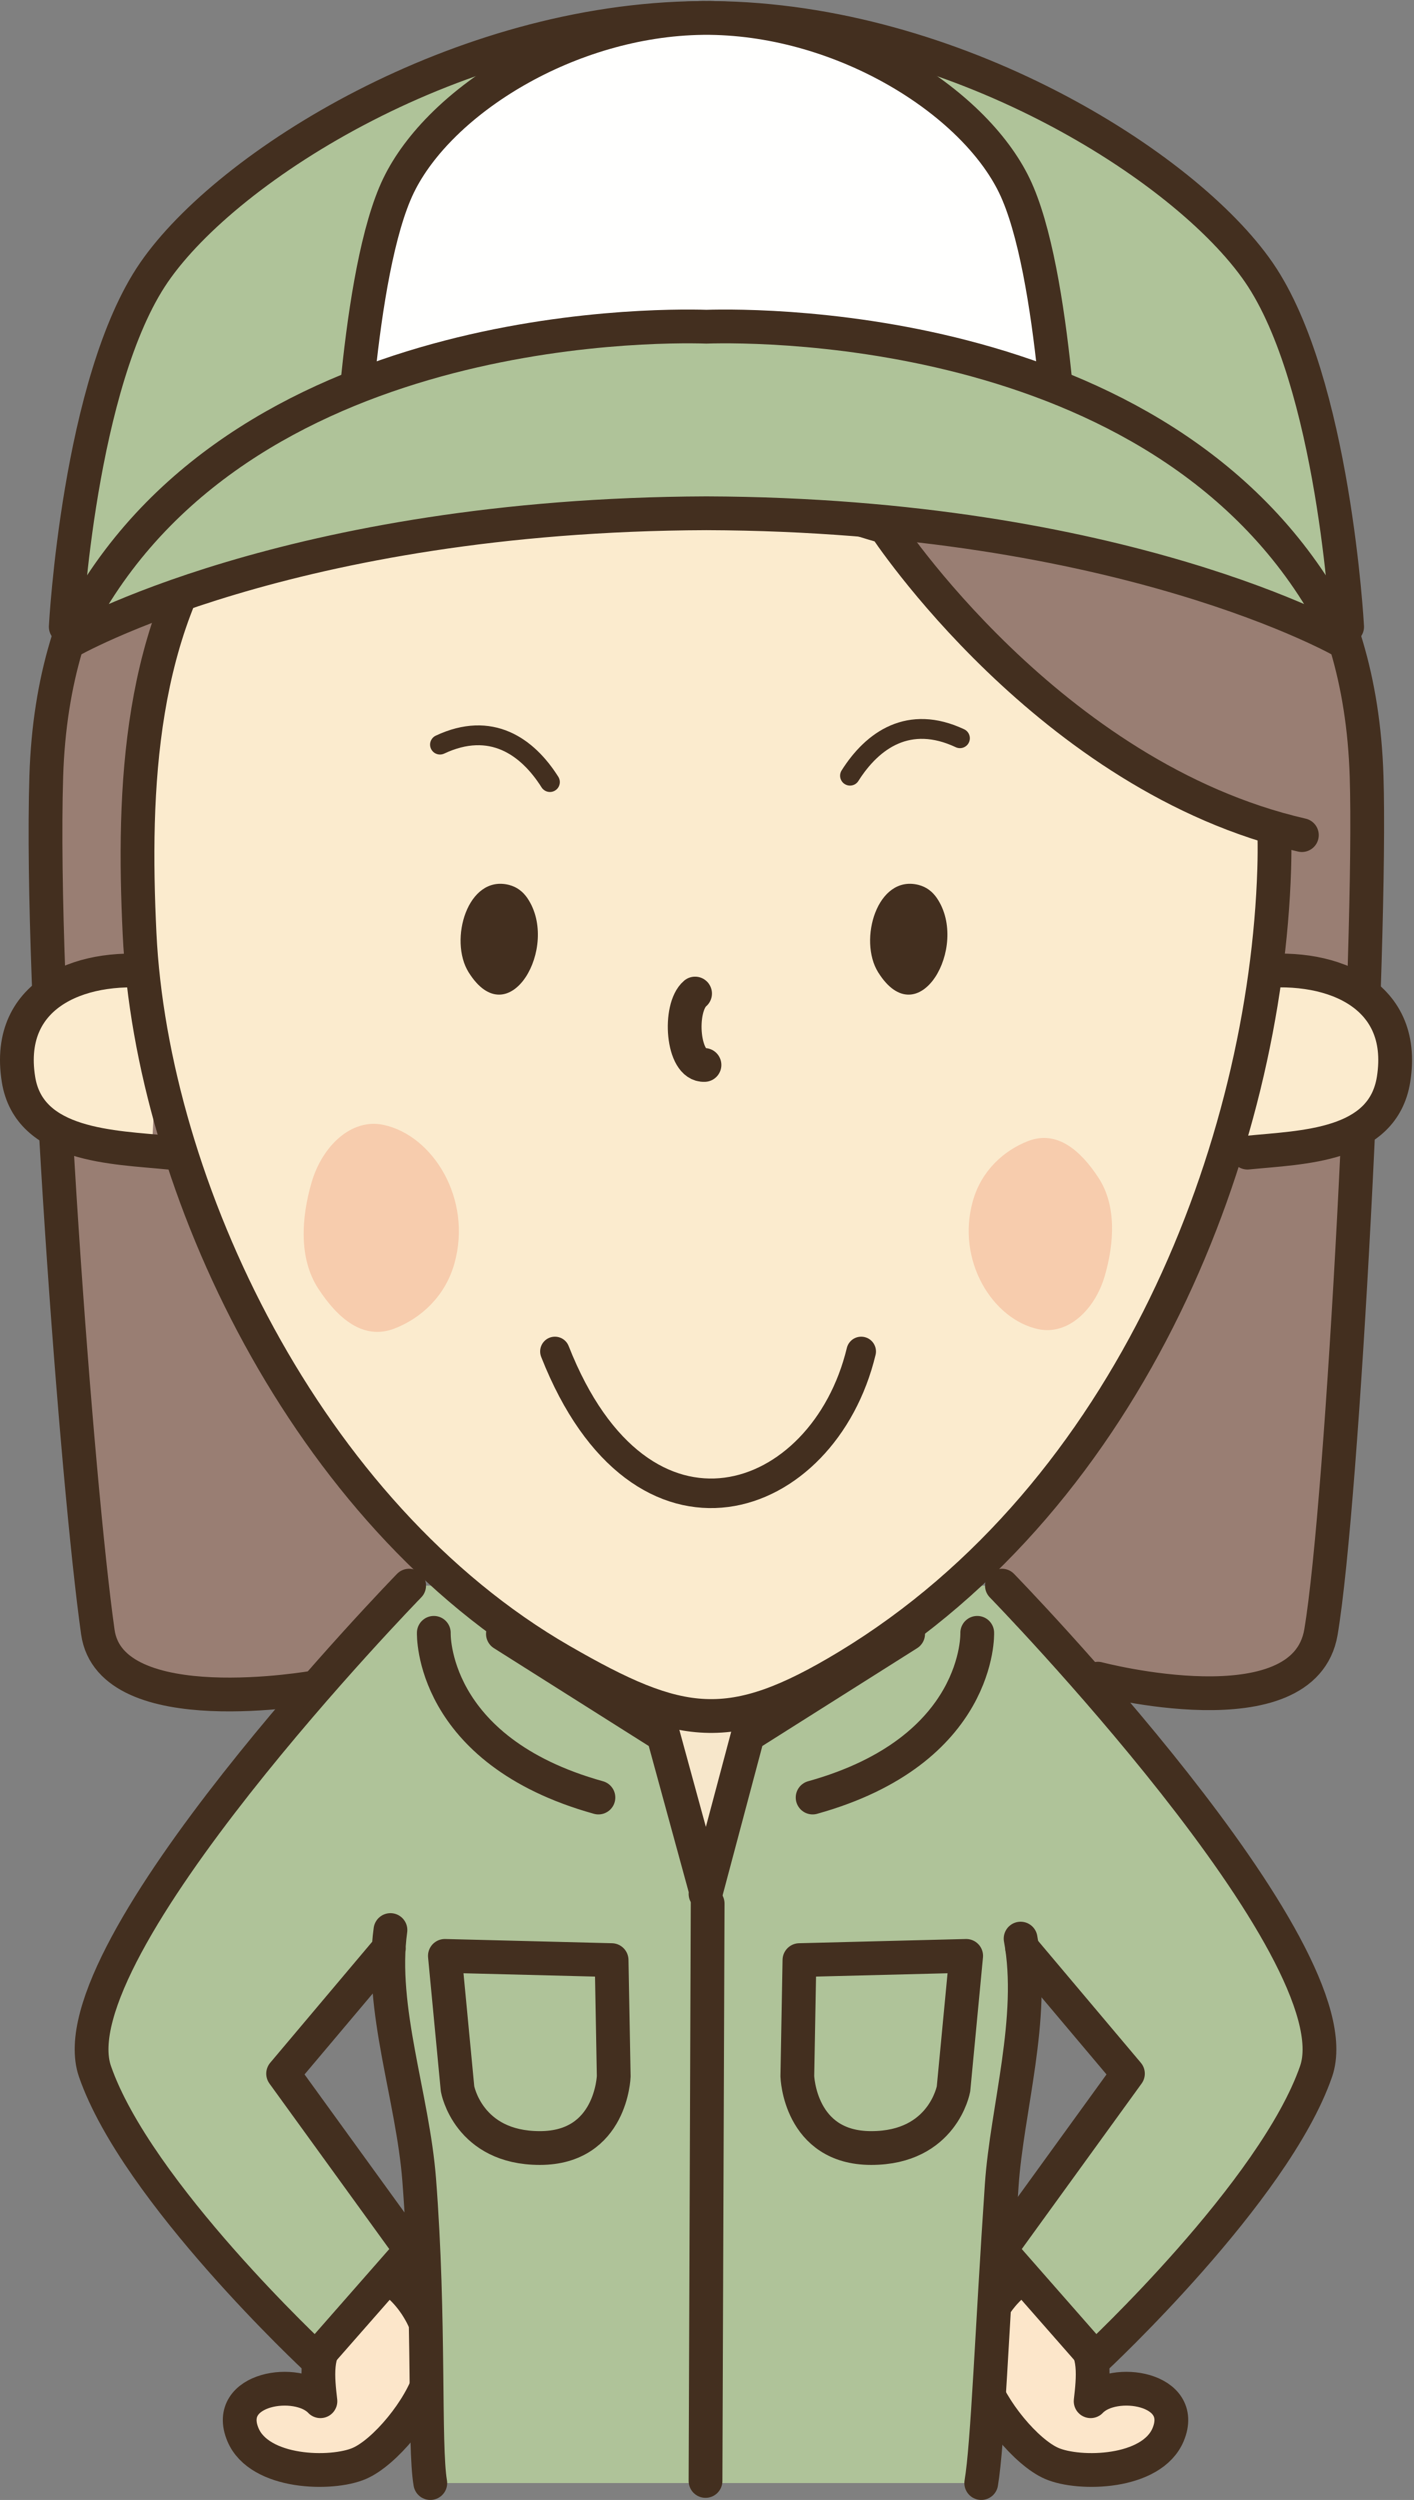 <?xml version="1.0" encoding="UTF-8" standalone="no"?>
<svg
   xmlns:dc="http://purl.org/dc/elements/1.1/"
   xmlns:cc="http://creativecommons.org/ns#"
   xmlns:rdf="http://www.w3.org/1999/02/22-rdf-syntax-ns#"
   xmlns:svg="http://www.w3.org/2000/svg"
   xmlns="http://www.w3.org/2000/svg"
   xmlns:sodipodi="http://sodipodi.sourceforge.net/DTD/sodipodi-0.dtd"
   xmlns:inkscape="http://www.inkscape.org/namespaces/inkscape"
   version="1.1"
   x="0"
   y="0"
   width="670"
   height="1184"
   viewBox="0, 0, 670, 1184"
   id="svg4250"
   inkscape:version="0.91 r13725"
   sodipodi:docname="deliverywoman.svg">
  <rect x="0" y="0" width="670" height="1184" fill="#808080" stroke="none"/>
  <defs
     id="defs4341" />
  <sodipodi:namedview
     pagecolor="#ffffff"
     bordercolor="#666666"
     borderopacity="1"
     objecttolerance="10"
     gridtolerance="10"
     guidetolerance="10"
     inkscape:pageopacity="0"
     inkscape:pageshadow="2"
     inkscape:window-width="1916"
     inkscape:window-height="1035"
     id="namedview4339"
     showgrid="false"
     showguides="true"
     inkscape:guide-bbox="true"
     inkscape:zoom="0.43092253"
     inkscape:cx="173.64938"
     inkscape:cy="883.02389"
     inkscape:window-x="4"
     inkscape:window-y="1"
     inkscape:window-maximized="1"
     inkscape:current-layer="Layer_1" />
  <g
     id="Layer_1">
    <path
       d="m 202.827,171.494 c 0,0 -175.134,11.413 -180.897,196.109 -0.769,24.636 7.343,390.07 25.558,410.212 70.696,78.178 152.276,-22.38 152.276,-22.38"
       id="path4293"
       inkscape:connector-curvature="0"
       style="fill:#997e73"
       sodipodi:nodetypes="cssc" />
    <path
       d="m 466.64,171.494 c 0,0 175.131,11.413 180.896,196.109 3.599,115.307 11.811,353.11 -39.57,427.374 -12.543,18.13 -60.001,13.893 -93.188,-4.42 -24.197,-13.352 -46.441,-40.585 -46.441,-40.585"
       id="path4289"
       inkscape:connector-curvature="0"
       style="fill:#997e73"
       sodipodi:nodetypes="csssc" />
    <path
       d="M487.948,1076.91 C473.007,1083.36 459.193,1106.82 464.677,1125.38 C469.316,1141.07 486.361,1161.51 498.325,1166.69 C511.493,1172.39 545.734,1171.62 553.497,1153.06 C562.718,1131 527.573,1125.72 516.779,1137.24 C517.991,1126.68 519.58,1112.69 511.006,1107.33"
       fill="#FCE6CA"
       id="path4253" />
    <path
       d="M487.948,1076.91 C473.007,1083.36 459.193,1106.82 464.677,1125.38 C469.316,1141.07 486.361,1161.51 498.325,1166.69 C511.493,1172.39 545.734,1171.62 553.497,1153.06 C562.718,1131 527.573,1125.72 516.779,1137.24 C517.991,1126.68 519.58,1112.69 511.006,1107.33"
       fill-opacity="0"
       stroke="#432F1F"
       stroke-width="16"
       stroke-linecap="round"
       stroke-linejoin="round"
       id="path4255" />
    <path
       d="M180.656,1076.91 C195.596,1083.36 209.411,1106.82 203.926,1125.38 C199.288,1141.07 182.243,1161.51 170.279,1166.69 C157.111,1172.39 122.87,1171.62 115.107,1153.06 C105.885,1131 141.031,1125.72 151.825,1137.24 C150.613,1126.68 149.024,1112.69 157.597,1107.33"
       fill="#FCE6CA"
       id="path4257" />
    <path
       d="M180.656,1076.91 C195.596,1083.36 209.411,1106.82 203.926,1125.38 C199.288,1141.07 182.243,1161.51 170.279,1166.69 C157.111,1172.39 122.87,1171.62 115.107,1153.06 C105.885,1131 141.031,1125.72 151.825,1137.24 C150.613,1126.68 149.024,1112.69 157.597,1107.33"
       fill-opacity="0"
       stroke="#432F1F"
       stroke-width="16"
       stroke-linecap="round"
       stroke-linejoin="round"
       id="path4259" />
    <path
       d="M474.481,1064.89 C477.513,1020.27 480.634,968.989 483.333,922.667 L484.339,922.667 L534.449,982.098 L474.481,1064.89 z M134.155,982.098 L184.264,922.667 L185.505,922.667 C188.212,969.115 191.343,1020.54 194.383,1065.25 L134.155,982.098 z M474.74,750.967 L193.864,750.967 C193.864,750.967 25.261,924.073 45.001,981.045 C64.742,1038.02 149.597,1117 149.597,1117 L194.43,1065.94 C197.988,1118.2 201.418,1161.16 203.892,1176 L464.948,1176 C467.417,1161.18 470.84,1118.34 474.393,1066.19 L519.006,1117 C519.006,1117 603.862,1038.02 623.602,981.045 C643.342,924.073 474.74,750.967 474.74,750.967"
       fill="#AFC399"
       id="path4261" />
    <path
       d="M484.339,922.667 L534.449,982.098 L473.925,1065.65 L519.006,1117 C519.006,1117 603.862,1038.02 623.602,981.045 C643.342,924.073 474.74,750.967 474.74,750.967"
       fill="#AFC399"
       id="path4263" />
    <path
       d="M484.339,922.667 L534.449,982.098 L473.925,1065.65 L519.006,1117 C519.006,1117 603.862,1038.02 623.602,981.045 C643.342,924.073 474.74,750.967 474.74,750.967"
       fill-opacity="0"
       stroke="#432F1F"
       stroke-width="16"
       stroke-linecap="round"
       stroke-linejoin="round"
       id="path4265" />
    <path
       d="M184.264,922.667 L134.155,982.098 L194.678,1065.65 L149.597,1117 C149.597,1117 64.742,1038.02 45.001,981.045 C25.261,924.073 193.864,750.967 193.864,750.967"
       fill="#AFC399"
       id="path4267" />
    <path
       d="m 184.264,922.667 -50.109,59.431 60.523,83.552 -45.081,51.35 c 0,0 -84.855,-78.98 -104.596,-135.955 -19.74,-56.972 148.863,-230.078 148.863,-230.078 m 289.732,167.177 c 6.971,37.409 -6.524,81.059 -8.95,116.819 -4.69,69.148 -6.594,122.59 -9.698,141.037 M 185.007,914.09 c -5.143,37.16 10.567,78.951 13.615,118.258 5.153,66.458 2.179,125.811 5.27,143.652"
       id="path4269"
       inkscape:connector-curvature="0"
       style="fill-opacity:0;stroke:#432f1f;stroke-width:16;stroke-linecap:round;stroke-linejoin:round"
       sodipodi:nodetypes="ccccsccsccsc" />
    <path
       d="M333.285,923.17 L334.583,935.661 L335.318,923.914 C334.754,923.709 334.075,923.46 333.285,923.17"
       fill="#AFC399"
       id="path4271" />
    <path
       d="M334.301,877.827 L314.301,821.827 L238.301,773.827 C238.301,773.827 258.793,737.214 332.29,737.214 C405.786,737.214 430.301,773.827 430.301,773.827 L354.301,821.827 L334.301,877.827"
       fill="#F7E7CB"
       id="path4273" />
    <path
       d="m 334.301,894.942 -20,-73.115 -76,-48 c 0,0 20.492,-36.613 93.989,-36.613 73.496,0 98.011,36.613 98.011,36.613 l -76,48 -20,75.128"
       id="path4275"
       inkscape:connector-curvature="0"
       style="fill-opacity:0;stroke:#432f1f;stroke-width:16;stroke-linecap:round;stroke-linejoin:round"
       sodipodi:nodetypes="cccsccc" />
    <path
       d="M 335.308,901.517 334.301,1175"
       id="path4277"
       inkscape:connector-curvature="0"
       style="fill:#f7e7cb"
       sodipodi:nodetypes="cc" />
    <path
       d="M 335.308,901.517 334.301,1175 M 463.048,773.326 c 0,0 2,55.714 -78,78 m -179.494,-78 c 0,0 -2,55.714 78,78"
       id="path4279"
       inkscape:connector-curvature="0"
       style="fill-opacity:0;stroke:#432f1f;stroke-width:16;stroke-linecap:round;stroke-linejoin:round"
       sodipodi:nodetypes="cccccc" />
    <path
       d="M457.801,926.326 L378.801,928.326 L377.801,983.326 C377.801,983.326 378.801,1017.33 412.801,1017.33 C446.801,1017.33 451.801,989.326 451.801,989.326 L457.801,926.326"
       fill="#AFC399"
       id="path4281" />
    <path
       d="M457.801,926.326 L378.801,928.326 L377.801,983.326 C377.801,983.326 378.801,1017.33 412.801,1017.33 C446.801,1017.33 451.801,989.326 451.801,989.326 L457.801,926.326 z"
       fill-opacity="0"
       stroke="#432F1F"
       stroke-width="16"
       stroke-linecap="round"
       stroke-linejoin="round"
       id="path4283" />
    <path
       d="M210.801,926.326 L289.801,928.326 L290.801,983.326 C290.801,983.326 289.801,1017.33 255.801,1017.33 C221.801,1017.33 216.801,989.326 216.801,989.326 L210.801,926.326"
       fill="#AFC399"
       id="path4285" />
    <path
       d="M210.801,926.326 L289.801,928.326 L290.801,983.326 C290.801,983.326 289.801,1017.33 255.801,1017.33 C221.801,1017.33 216.801,989.326 216.801,989.326 L210.801,926.326 z"
       fill-opacity="0"
       stroke="#432F1F"
       stroke-width="16"
       stroke-linecap="round"
       stroke-linejoin="round"
       id="path4287" />
    <path
       d="m 466.64,171.494 c 0,0 175.131,11.413 180.896,196.109 2.452,78.575 -11.163,343.343 -21.62,405.355 -8.056,47.769 -105.685,22.081 -105.685,22.081"
       id="path4291"
       inkscape:connector-curvature="0"
       style="fill-opacity:0;stroke:#432f1f;stroke-width:16;stroke-linecap:round;stroke-linejoin:round"
       sodipodi:nodetypes="cssc" />
    <path
       d="m 202.827,171.494 c 0,0 -175.134,11.413 -180.897,196.109 -3.152,101.026 14.56,335.572 24.431,405.353 6.151,43.485 102.875,26.179 102.875,26.179"
       id="path4295"
       inkscape:connector-curvature="0"
       style="fill-opacity:0;stroke:#432f1f;stroke-width:16;stroke-linecap:round;stroke-linejoin:round"
       sodipodi:nodetypes="cssc" />
    <path
       d="m 585.045,543.888 c 26.336,-2.608 70.206,-0.857 75.276,-32.704 6.657,-41.891 -31.991,-55.609 -67.408,-50.568"
       id="path4297"
       inkscape:connector-curvature="0"
       style="fill:#fbebce"
       sodipodi:nodetypes="ccc" />
    <path
       d="m 591.085,545.902 c 26.336,-2.608 64.166,-2.871 69.236,-34.718 6.657,-41.891 -31.991,-55.609 -67.408,-50.568"
       id="path4299"
       inkscape:connector-curvature="0"
       style="fill-opacity:0;stroke:#432f1f;stroke-width:16;stroke-linecap:round;stroke-linejoin:round"
       sodipodi:nodetypes="ccc" />
    <path
       d="M71.949,544.895 C45.614,542.287 13.823,543.031 8.754,511.184 C2.096,469.293 40.746,455.575 76.163,460.616"
       fill="#FBEBCE"
       id="path4301" />
    <path
       d="M 80.003,545.902 C 53.668,543.294 13.823,543.031 8.754,511.184 2.096,469.293 40.746,455.575 76.163,460.616"
       id="path4303"
       inkscape:connector-curvature="0"
       style="fill-opacity:0;stroke:#432f1f;stroke-width:16;stroke-linecap:round;stroke-linejoin:round"
       sodipodi:nodetypes="ccc" />
    <path
       d="M 513.211,205.743 C 454.21,160.881 373.436,154.268 300.287,158.429 231.474,162.341 159.596,179.711 114.092,234.728 66.028,292.84 62.705,370.271 66.131,441.643 c 6.006,125.087 80.18,287.119 199.907,344.317 58.714,28.05 78.331,33.773 135.525,2.656 120.254,-65.426 198.087,-246.989 202.203,-377.579 2.154,-68.323 -23.524,-141.938 -73.334,-190.462 -5.497,-5.356 -11.247,-10.289 -17.221,-14.832"
       id="path4305"
       inkscape:connector-curvature="0"
       style="fill:#fbebce"
       sodipodi:nodetypes="ccscssscc" />
    <path
       d="m 492.073,629.525 c 13.966,2.93 26.762,-9.237 31.408,-25.266 4.515,-15.552 5.605,-33.325 -2.963,-46.423 -8.494,-12.98 -19.673,-22.716 -33.364,-17.424 -11.248,4.363 -22.063,13.773 -26.186,28.393 -7.985,28.336 9.446,56.184 31.105,60.72"
       id="path4307"
       inkscape:connector-curvature="0"
       style="fill:#f7ccad" />
    <path
       d="m 181.622,532.734 c -15.118,-3.173 -28.97,9.998 -34.003,27.349 -4.887,16.837 -6.068,36.077 3.21,50.256 9.195,14.054 21.296,24.594 36.118,18.864 12.178,-4.721 23.883,-14.909 28.349,-30.738 8.643,-30.676 -10.228,-60.82 -33.674,-65.731"
       id="path4309"
       inkscape:connector-curvature="0"
       style="fill:#f7ccad" />
    <path
       d="m 515.276,203.81 c -28.89,-22.41 -64.571,-37.649 -106.651,-42.78 -43.667,-5.324 -88.521,-3.826 -132.375,-1.797 -62.522,2.893 -128.178,31.123 -166.445,80.334 -44.153,56.784 -46.954,134.357 -43.676,202.642 5.713,118.968 78.782,274.576 199.909,344.318 56.389,32.467 79.809,36.35 135.523,2.656 C 536.839,707.371 599.649,542.192 603.765,411.598 606.373,328.867 575.67,250.665 515.276,203.81 Z M 333.804,504.372 c -10.595,0.543 -12.407,-27.082 -4.456,-33.817"
       id="path4311"
       inkscape:connector-curvature="0"
       style="fill-opacity:0;stroke:#432f1f;stroke-width:16;stroke-linecap:round;stroke-linejoin:round"
       sodipodi:nodetypes="ccsccsssccc" />
    <path
       d="M443.953,425.383 C441.864,422.309 438.991,420.051 435.201,419.096 C415.601,414.161 406.568,445.28 416.111,460.51 C435.143,490.891 459.532,448.344 443.953,425.383"
       fill="#432F1F"
       id="path4313" />
    <path
       d="M249.906,425.383 C247.816,422.309 244.942,420.051 241.151,419.096 C221.553,414.161 212.518,445.28 222.063,460.51 C241.094,490.891 265.484,448.344 249.906,425.383"
       fill="#432F1F"
       id="path4315" />
    <path
       d="M 616.458,395.517 C 523.734,371.583 450.875,287.879 428.154,259.23 c -4.837,-6.1 -7.403,-9.703 -7.403,-9.703 C 366.229,222.336 365.348,207.268 365.348,207.268 285.315,161.781 335.892,185.03 335.892,180.53 c 0,0 1.484,-95.675 130.969,-25.499 171.325,92.853 149.597,240.486 149.597,240.486"
       id="path4319"
       inkscape:connector-curvature="0"
       style="fill:#997e73"
       sodipodi:nodetypes="cccccsc" />
    <path
       d="m 288.392,180.53 c 0,4.5 -47.356,21.294 63.639,60.292 1.769,-24.181 5.019,-9.061 67.353,8.705 0,0 77.579,118.46 197.491,145.99"
       id="path4321"
       inkscape:connector-curvature="0"
       style="fill-opacity:0;stroke:#432f1f;stroke-width:16;stroke-linecap:round;stroke-linejoin:round"
       sodipodi:nodetypes="cccc" />
    <path
       d="M596.493,129.017 C561.502,78.173 451.797,9.542 337.831,8.51 L337.831,8.48 C336.798,8.48 335.765,8.487 334.733,8.494 C333.7,8.487 332.668,8.48 331.635,8.48 L331.635,8.51 C217.667,9.542 107.962,78.173 72.973,129.017 C37.348,180.783 31.153,296.852 31.153,296.852 C31.153,296.852 71.423,264.314 139.575,234.733 C198.862,209 305.022,212.371 331.635,213.682 L331.635,214.028 C331.635,214.028 332.726,213.954 334.733,213.843 C336.743,213.954 337.831,214.028 337.831,214.028 L337.831,213.682 C364.444,212.371 470.604,209 529.889,234.733 C598.042,264.314 638.313,296.852 638.313,296.852 C638.313,296.852 632.118,180.783 596.493,129.017"
       fill="#AFC399"
       id="path4323" />
    <path
       d="M596.493,129.017 C561.502,78.173 451.797,9.542 337.831,8.51 L337.831,8.48 C336.798,8.48 335.765,8.487 334.733,8.494 C333.7,8.487 332.668,8.48 331.635,8.48 L331.635,8.51 C217.667,9.542 107.962,78.173 72.973,129.017 C37.348,180.783 31.153,296.852 31.153,296.852 C31.153,296.852 71.423,264.314 139.575,234.733 C198.862,209 305.022,212.371 331.635,213.682 L331.635,214.028 C331.635,214.028 332.726,213.954 334.733,213.843 C336.743,213.954 337.831,214.028 337.831,214.028 L337.831,213.682 C364.444,212.371 470.604,209 529.889,234.733 C598.042,264.314 638.313,296.852 638.313,296.852 C638.313,296.852 632.118,180.783 596.493,129.017 z"
       fill-opacity="0"
       stroke="#432F1F"
       stroke-width="16"
       stroke-linecap="round"
       stroke-linejoin="round"
       id="path4325" />
    <path
       d="M480.573,87.782 C461.079,47.677 399.956,9.318 336.458,8.503 L336.458,8.48 C335.884,8.48 335.309,8.486 334.733,8.491 C334.157,8.486 333.583,8.48 333.007,8.48 L333.007,8.503 C269.51,9.318 208.388,47.677 188.893,87.782 C169.043,128.614 165.593,235.944 165.593,235.944 C165.593,235.944 188.028,210.278 226.001,186.945 C259.032,166.647 318.181,169.306 333.007,170.34 L333.007,170.614 C333.007,170.614 333.614,170.554 334.733,170.466 C335.853,170.554 336.458,170.614 336.458,170.614 L336.458,170.34 C351.286,169.306 410.434,166.647 443.465,186.945 C481.436,210.278 503.874,235.944 503.874,235.944 C503.874,235.944 500.422,128.614 480.573,87.782"
       fill="#FFFFFE"
       id="path4327" />
    <path
       d="M480.573,87.782 C461.079,47.677 399.956,9.318 336.458,8.503 L336.458,8.48 C335.884,8.48 335.309,8.486 334.733,8.491 C334.157,8.486 333.583,8.48 333.007,8.48 L333.007,8.503 C269.51,9.318 208.388,47.677 188.893,87.782 C169.043,128.614 165.593,235.944 165.593,235.944 C165.593,235.944 188.028,210.278 226.001,186.945 C259.032,166.647 318.181,169.306 333.007,170.34 L333.007,170.614 C333.007,170.614 333.614,170.554 334.733,170.466 C335.853,170.554 336.458,170.614 336.458,170.614 L336.458,170.34 C351.286,169.306 410.434,166.647 443.465,186.945 C481.436,210.278 503.874,235.944 503.874,235.944 C503.874,235.944 500.422,128.614 480.573,87.782 z"
       fill-opacity="0"
       stroke="#432F1F"
       stroke-width="16"
       stroke-linecap="round"
       stroke-linejoin="round"
       id="path4329" />
    <path
       d="M636.801,304.002 C564.889,152.581 360.587,153.934 334.733,154.727 C308.88,153.934 104.577,152.581 32.665,304.002 C32.665,304.002 136.913,243.828 334.733,243.088 C532.553,243.828 636.801,304.002 636.801,304.002"
       fill="#AFC399"
       id="path4331" />
    <path
       d="M636.801,304.002 C564.889,152.581 360.587,153.934 334.733,154.727 C308.88,153.934 104.577,152.581 32.665,304.002 C32.665,304.002 136.913,243.828 334.733,243.088 C532.553,243.828 636.801,304.002 636.801,304.002 z"
       fill-opacity="0"
       stroke="#432F1F"
       stroke-width="16"
       stroke-linecap="round"
       stroke-linejoin="round"
       id="path4333" />
    <path
       d="M 260.575,370.398 C 249.88,353.468 232.61,341.33 208.478,352.66"
       id="path4335"
       inkscape:connector-curvature="0"
       style="fill-opacity:0;stroke:#432f1f;stroke-width:9.385;stroke-linecap:round;stroke-linejoin:round;stroke-miterlimit:4;stroke-dasharray:none"
       sodipodi:nodetypes="cc" />
    <path
       d="m 262.938,640.064 c 40.927,104.013 127.294,73.895 145.125,0"
       id="path4337"
       inkscape:connector-curvature="0"
       style="fill-opacity:0;stroke:#432f1f;stroke-width:14;stroke-linecap:round;stroke-linejoin:round"
       sodipodi:nodetypes="cc" />
    <path
       sodipodi:nodetypes="cc"
       style="fill-opacity:0;stroke:#432f1f;stroke-width:9.385;stroke-linecap:round;stroke-linejoin:round;stroke-miterlimit:4;stroke-dasharray:none"
       inkscape:connector-curvature="0"
       id="path4345"
       d="m 402.759,367.378 c 10.695,-16.93 27.964,-29.068 52.097,-17.738" />
  </g>
</svg>
